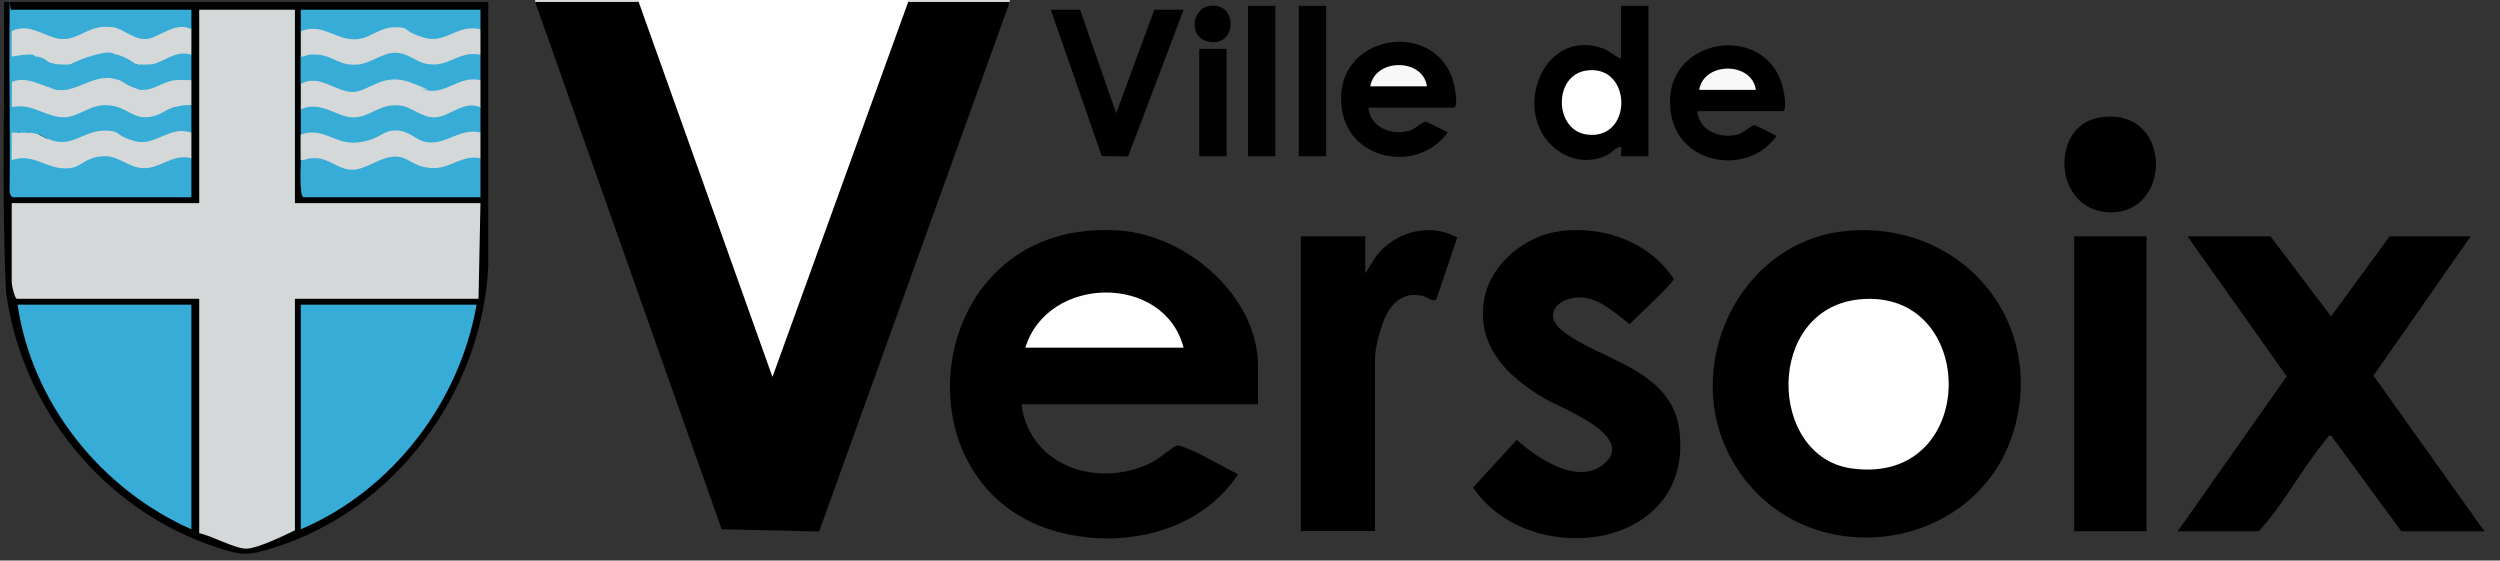 <svg xmlns="http://www.w3.org/2000/svg" id="Calque_1" viewBox="0 0 1280 287"><rect x="0" y="0" width="1280" height="287" fill="#333333" stroke="none"/><defs><style>      .st0 {        fill: #010101;      }      .st1 {        fill: #d5d8d8;      }      .st2 {        fill: #f8f8f8;      }      .st3 {        fill: #37acd6;      }      .st4 {        fill: #fefefe;      }      .st5 {        fill: #dcdcdc;      }    </style></defs><g><path class="st4" d="M465,0c.9.3.9.6,0,1l1.6,1.3-68.8,190.2c-.8,1.8-2.9,1.4-4.4.5L325.5,2.8l1.5-1.8c-.9-.3-.9-.6,0-1h138Z"></path><polygon class="st5" points="327 0 327 1 326.1 3 275.8 3 274 1 274 0 327 0"></polygon><polygon class="st5" points="517 0 517 1 515.5 3 466.2 3 465 1 465 0 517 0"></polygon><polygon points="327 1 395.5 193 465 1 517 1 419.4 272.1 369.5 271 274 1 327 1"></polygon><path d="M644,207h-121c4.1,32.6,40.9,43.6,67.7,29.2,2.4-1.3,10.8-8.1,11.8-8.1,4.9-.3,25.7,12.1,31.4,14.7-20.1,30.5-61.1,38.9-94.8,28.8-83.1-25.1-65.3-161.2,34.5-153.5,34.3,2.6,70.5,33.6,70.5,69.5v19.5Z"></path><path d="M944.8,118.3c57-5.8,101.5,42.9,87.1,99.1-17,66.9-110,79.1-144.7,18.9-27.4-47.4,2.6-112.4,57.6-118Z"></path><path d="M1265,121l-49.8,71.3,56.8,79.7h-42.5l-36-49c-1.4-.3-1.7.9-2.3,1.7-12.2,14.5-21.7,33.1-34.7,47.3h-41.5l55.8-79.3-50.8-71.7h42.5l31,41,30-41h41.5Z"></path><path d="M798.8,118.3c22.4-2.7,45.4,5.4,58.1,24.4.2,2.1-19.7,20.1-22.5,23.3-7.3-5.6-15.2-13.3-25.1-13.7-11.2-.4-20.1,8.6-9.2,17.2,19.2,15.1,56.1,19.4,59.8,51.2,7.2,61.3-76.8,71.7-105.7,28.9l22.4-24.4c10.3,9.4,31.2,23.4,44.4,12.5,17.3-14.3-21.3-28.5-29.7-33.4-19.6-11.3-36.3-27.8-31.1-52.4,3.7-17.4,21.2-31.4,38.5-33.5Z"></path><path d="M699,140l5.6-8.9c9.9-12.5,27.2-17.3,41.5-9.5l-10.6,31.4c-1.6,2.2-4.9-1-7.4-1.6-10.5-2.2-16.8,4.8-20.1,14s-4,15.4-4,19v87.5h-38V121c.4,0,1.4,0,1.5,0h31.5v19Z"></path><path d="M250,1v135.5c-3.4,64.9-47.8,124.6-110,144-13.6,4.2-15.9,4-29.5-.4C53.1,261.1,11,209.2,3.1,149.4.7,100,2.6,50.4,2,1h248Z"></path><rect x="1062" y="121" width="37" height="151"></rect><path d="M844,3v77h-14c-.2,0,.2-4.2,0-5-3.1.5-4.8,3.4-7.8,4.7-7.6,3.4-15.8,2.8-22.9-1.5-27.3-16.9-10.5-64.9,21.4-53.4,3.6,1.3,5.9,4.1,9.3,5.2V3h14Z"></path><path d="M869,57c1.1,10.3,12.1,14.3,21.2,11.7,2.7-.8,7.1-5.1,8.4-4.6,2.1.9,8.3,4,11,5.5-14.7,20.7-50,15-54.1-11.6-6.1-38.9,48.7-47.8,57.3-13.3.5,2,2.5,12.2-.2,12.2h-43.5Z"></path><polygon points="553 5 571.5 58 591 5 606 5 577.6 80.1 564.1 79.9 538 5 553 5"></polygon><path d="M1074.7,60.2c37.9-6.4,38.1,49.9,5,48.5-28.5-1.2-30.2-44.2-5-48.5Z"></path><rect class="st0" x="665" y="3" width="14" height="77"></rect><rect class="st0" x="639" y="3" width="14" height="77"></rect><rect class="st0" x="614" y="25" width="14" height="55"></rect><path class="st4" d="M606,178h-81c11.3-37.2,71.1-38.1,81,0Z"></path><path class="st4" d="M951.8,153.3c61.7-6.4,62.1,96-4,86.5-42.6-6.1-44.3-81.4,4-86.5Z"></path><path class="st1" d="M151,5v99h95l-1,49h-94v118.5c-5.5,2.7-18.9,9.2-24.6,9.4-5.8.3-18.1-6.7-24.4-7.9v-120H8.5c-1.2-1-2.5-7.1-2.5-8.5v-40.5h96V5h49Z"></path><path class="st3" d="M244,156c-8.7,50.1-43.2,95.1-90,115v-115h90Z"></path><path class="st3" d="M98,156v115c-46.2-20.4-81.7-64.6-89-115h89Z"></path><path class="st3" d="M6,16c2.7,4.3,2.7,8.8,0,13,2.5,4.4,2.5,8.6,0,13,1.9,4.3,1.9,8.7,0,13,2.5,4.4,2.5,8.6,0,13,2.2,3.4,2.2,7.1,2,11l8.2.4c11.8,4.7,20.2,7.2,31.6-.5,3.6-1.3,7.5-1.4,11.2-.2,10.5,5.6,17.5,7.2,28.3,1.1,5.4-2.3,9-1.9,10.7,1.2,0,6.7,0,13.3,0,20H6.5c-.8,0-1.8-2.4-1.6-3.4.4-29-.3-58.1,0-87.1s-.6-4.4,1-5.5c2.7,3.6,2.8,7.5,0,11Z"></path><path class="st3" d="M246,81c0,6.7,0,13.3,0,20h-90.5c-2.4,0-1.5-16.2-1.5-19,2.2-3.9,10.1-3.1,14.1-1.6,10.7,7.1,17.6,4.1,28.3-1.1,3.6-1.3,7.5-1.4,11.1-.3,10.2,5.6,17.6,6.7,28.1,1,5.1-2.2,8.5-1.9,10.4,1Z"></path><path class="st1" d="M57,40c2.1-.7,3.5-.4,4,1,1.5-2.6,8.2,1.3,8,4,.9-.8,2.8-.3,3,1l1.3-2c5.1-1.2,10-2.8,15-4.8l1.7,1.8c3.2-.9,5.9-.9,8,0,0,4.3,0,8.7,0,13-2.9.4-5.9.7-9,1-.1,2.7-6.5,5.1-9.1,5.8-4.3,1.2-5.8,1.6-10.4.6-7.1-4.5-14.1-6-21-4.6-12.4,7.4-21.9,5.5-34.5.1-3.4.1-6-.5-7.9-2,0-4.3,0-8.7,0-13,1-6,15.8-1.6,19.4.7l.6,2.3c1.2-.5,2.7-.5,3,1l1.5-1.8c8.2-2.2,16.5-4.3,24.9-6.3l1.5,2.1Z"></path><path class="st3" d="M246,28c0,4.3,0,8.7,0,13-1.6,1.5-4,2.2-7.2,2.1-7.7,4.2-15.3,5.7-22.8,4.5-10.5-7.9-19.3-4.9-29.7.5-3.7,1.3-7.6,1.3-11.3,0-6.6-3.8-12.9-5.1-19.1-3.9l-2-1.2c0-4.7,0-9.3,0-14,1.8-4.1,9.9-3.2,13.9-2,6.2,3.7,12.5,4.8,18.8,3.2,10.8-5.9,19.2-7.2,29.9-.2,6.4,1.6,12.8.5,19.2-3.2,5-2.1,8.4-1.7,10.3,1.2Z"></path><path class="st1" d="M98,68c0,4.3,0,8.7,0,13-9.4-2.5-16.2,5.4-24.5,5.1s-12.6-6.7-21-6.1-10.8,4.9-15.2,5.8c-12.5,2.6-19.2-8.1-31.3-3.8,0-4.7,0-9.3,0-14,0-2.9,2.3-2.7,3,0,1.9-.8,4.1-.9,6,0,.6-3,5-2,5,1l4,2,2.1-1.3c6.6,1.6,13.4.3,20.3-3.7,7.8-2.6,14.9-.7,21.6,3.8,5.9,1.4,12,.2,18.3-3.5,3.6-1.1,10.8-3.1,11.7,1.7Z"></path><path class="st1" d="M98,15c0,4.3,0,8.7,0,13l-1.7,1.6c-5.1-.2-10.1,1.2-15,4.3-5.1,2.1-8.9,1.8-11.3-.9-3.5-1-6.8-2.7-10-5-.3.9-.7.9-1,0-2.3.2-4-.2-5-1-1.9,2.3-4.9,3.7-9,4.3-3.4,1.9-6.4,2.5-9,1.7-1.3,1.4-3.3,1.4-6,0-1,3-4.7,2-5-1-2.4,0-4.6-1-6-3-.2.9-.6.8-1,0-1.6,0-2.9-.4-4-1-1.1,2.8-6.3,3.6-8,1,0-4.3,0-8.7,0-13,.9-5,8.1-3.5,12-2.4,6.7,3.8,13.2,5,19.5,3.5,7.7-3.7,14-6.7,22.9-4.5,10.4,6.3,15.8,6.8,26.4.5,3.7-1.2,10.5-3.2,11.2,1.9Z"></path><path class="st3" d="M246,55c0,4.3,0,8.7,0,13-1.8,1.5-4.4,2.2-7.8,2.1-7.6,3.9-15.2,5.3-22.6,4.1-10.6-7.8-18-5.3-29.1.2-7.9,1-15.8-.3-23.8-4.2-3.5.3-6.4-.1-8.7-1.2,0-4.3,0-8.7,0-13,1-5.1,8.8-3.4,12.9-2.3,11.3,6.1,18.6,4.8,29.6-1,7.8-2.6,14.5.8,21.3,4.3,5.6,1.5,11.3.3,17.2-3.6,3.5-1.2,10.4-3.3,11,1.6Z"></path><path class="st1" d="M246,68c0,4.3,0,8.7,0,13-10.2-1.9-15.6,5.9-25.6,5s-11.1-6.1-18.7-5.8c-7.2.3-14.6,6.7-21.3,6.7s-11.5-5.2-17.3-5.8-5.9,1-9.2.8c0-4.3,0-8.7,0-13,11.8-4.2,17.6,5.5,29.5,4s12-6.4,19.9-6.1c6.3.3,9.6,4.8,14.3,5.8,10.6,2.2,17.2-7.2,28.3-4.8Z"></path><path class="st1" d="M246,41c0,4.7,0,9.3,0,14-8.3-4-16.3,5.1-23.5,5.1s-11.5-5.5-18-6.1c-10.3-1-14.5,5.7-23,6.1s-17.2-9-27.5-4.1c0-4.3,0-8.7,0-13,9.4-5.4,17.9,4.1,26.5,4.1s15.2-10.6,30.5-4.6,3.2,2.3,5,3c11.5,4.4,18.1-7,30-4.5Z"></path><path class="st1" d="M246,15c0,4.3,0,8.7,0,13-11.8-2.2-16.2,7.1-28.1,4.6-5-1.1-9.2-5.5-15.5-5.6s-12.6,5.4-18.9,6c-9.6,1-12.6-4.2-20.1-4.9s-6.1.9-9.4.9c0-4.3,0-8.7,0-13,.9-4.9,8.5-3.3,12.4-2.2,6.8,3.7,13.5,4.9,20.1,3.5,10.2-5.9,19.9-7.7,30-.2,6.1,1.5,12.3.4,18.6-3.3,5.4-2.2,9-1.7,10.9,1.4Z"></path><path class="st3" d="M89,55c3.3-.8,6.3-.8,9,0,0,4.3,0,8.7,0,13-11.1-4.1-18.4,7.1-28.8,4.3s-7-4.9-13.6-5.4c-13.5-.9-18.4,10-31.5,4l-4-2c-1.3-.3-3.8-.9-5-1-1.9-.9-4.1-.8-6,0h-3c0-4.3,0-8.7,0-13,10.5-2.5,17.7,5.7,27.5,5.1,7.5-.5,12.8-6.9,22-6.1s11.7,6.3,19,6.1,9.5-3.9,14.5-5.1Z"></path><path class="st3" d="M54,27c.8.7,2.4,1.1,5,1,.3,0,.7,0,1,0,3.1,2.3,6.8,4.2,10,5,2.7,0,5.6.3,8.3-.2,5.8-1.2,11.8-7.3,19.7-4.8,0,3.7,0,7.3,0,11-1.7,1.4-4.4,2-8,2-7.3.8-10.9,5.5-18,5-.7-1-1.7-1.4-3-1-4.2-1.2-5.4-3-8-4-.8-1.3-2.1-1.6-4-1-10.7-1.1-18.3,7.5-28,6-.6-1-1.6-1.4-3-1-6.5-2-13-6-20-3,0-4.3,0-8.7,0-13,2.8-.5,5.2-1,8-1,1.2.6,2.5.9,4,1,.3,0,.7,0,1,0,1.6,1.7,3.6,2.7,6,3,1.2,0,2.9.9,5,1,2.5.8,4.9,1.6,6,0,3.6-2.3,13.7-5.6,18-6Z"></path><path class="st3" d="M154,16c0-3.7,0-7.3,0-11h92c0,3.3,0,6.7,0,10-11.9-2.9-17.6,7.6-28.8,4.3s-7-4.9-12.7-5.3c-9.9-.8-13.7,5.1-21,6-11.2,1.4-18-8.7-29.5-4Z"></path><path class="st3" d="M6,5h92c0,3.3,0,6.7,0,10-7.9-4.5-17.1,4.8-23.5,5s-11.2-5.3-16.9-6.1c-11.9-1.5-16.2,5.9-25,6.1-8.6.2-16.8-8.9-26.5-4.1,0-3.7,0-7.3,0-11Z"></path><path class="st3" d="M98,39c0,.7,0,1.3,0,2-2.6.2-5.5-.3-8,0l8-2Z"></path><path class="st3" d="M98,54c0,.3,0,.7,0,1h-9c3-.7,5.5-1.6,9-1Z"></path><path class="st4" d="M811.7,36.2c24-4.1,24.8,35.7.9,32.7-16.8-2.1-17.4-29.8-.9-32.7Z"></path><path class="st2" d="M899,46h-29c2.3-14.5,27-14.5,29,0Z"></path><path class="st2" d="M733,46h-29c2.1-14.6,26.5-14.4,29,0Z"></path><path class="st3" d="M57,40c2.3-1.3,4.6-2.1,4,1-.2,0-3.8-1-4-1Z"></path><path class="st3" d="M69,45l.5-1c2.3-.2,2.8-.4,2.5,2-1.8-.1-2.1-.8-3-1Z"></path><path class="st3" d="M26,45c1.9-1.7,3.5-1.7,3,1-1.9-.3-2.1-.7-3-1Z"></path><path class="st3" d="M15,68c-1.9-.2-4,0-6,0,1-1.6,5.1-1.6,6,0Z"></path><path class="st3" d="M24,71l-4-2c3.4.9,2.9,1.5,4,2Z"></path><path class="st3" d="M25,32c-1.6-.1-4.3,3.3-6-3,2.2.3,4.5,1.3,6,3Z"></path><path class="st3" d="M70,33c-.1,0-1.1,1.5-2.4,1s-1.4-2.6-1.8-2.8-4.9,2.6-5.9-3.1c2.9.3,7.6,3.2,10,5Z"></path><path class="st3" d="M36,33c0,0,.4,1.9-.6,2.1s-4.3-.9-5.4-2.1c2,.1,4,0,6,0Z"></path><path class="st3" d="M59,28c-2.1,0-5.7,3-5-1,1.8-.2,3.6-.3,5,1Z"></path><path class="st3" d="M18,29c-1.2-.1-3.2,2-4-1,1.3,0,3.3-.5,4,1Z"></path><path d="M700.6,55.2c1.1,10.3,12.1,14.3,21.2,11.7,2.7-.8,7.1-5.1,8.4-4.6,2.1.9,8.3,4,11,5.5-14.7,20.7-50,15-54.1-11.6-6.1-38.9,48.7-47.8,57.3-13.3.5,2,2.5,12.2-.2,12.2h-43.5Z"></path><path class="st2" d="M730.6,44.2h-29c2.3-14.5,27-14.5,29,0Z"></path></g><path d="M619,3.1c14.4-2.4,14.5,19,1.9,18.5s-11.5-16.8-1.9-18.5Z"></path></svg>